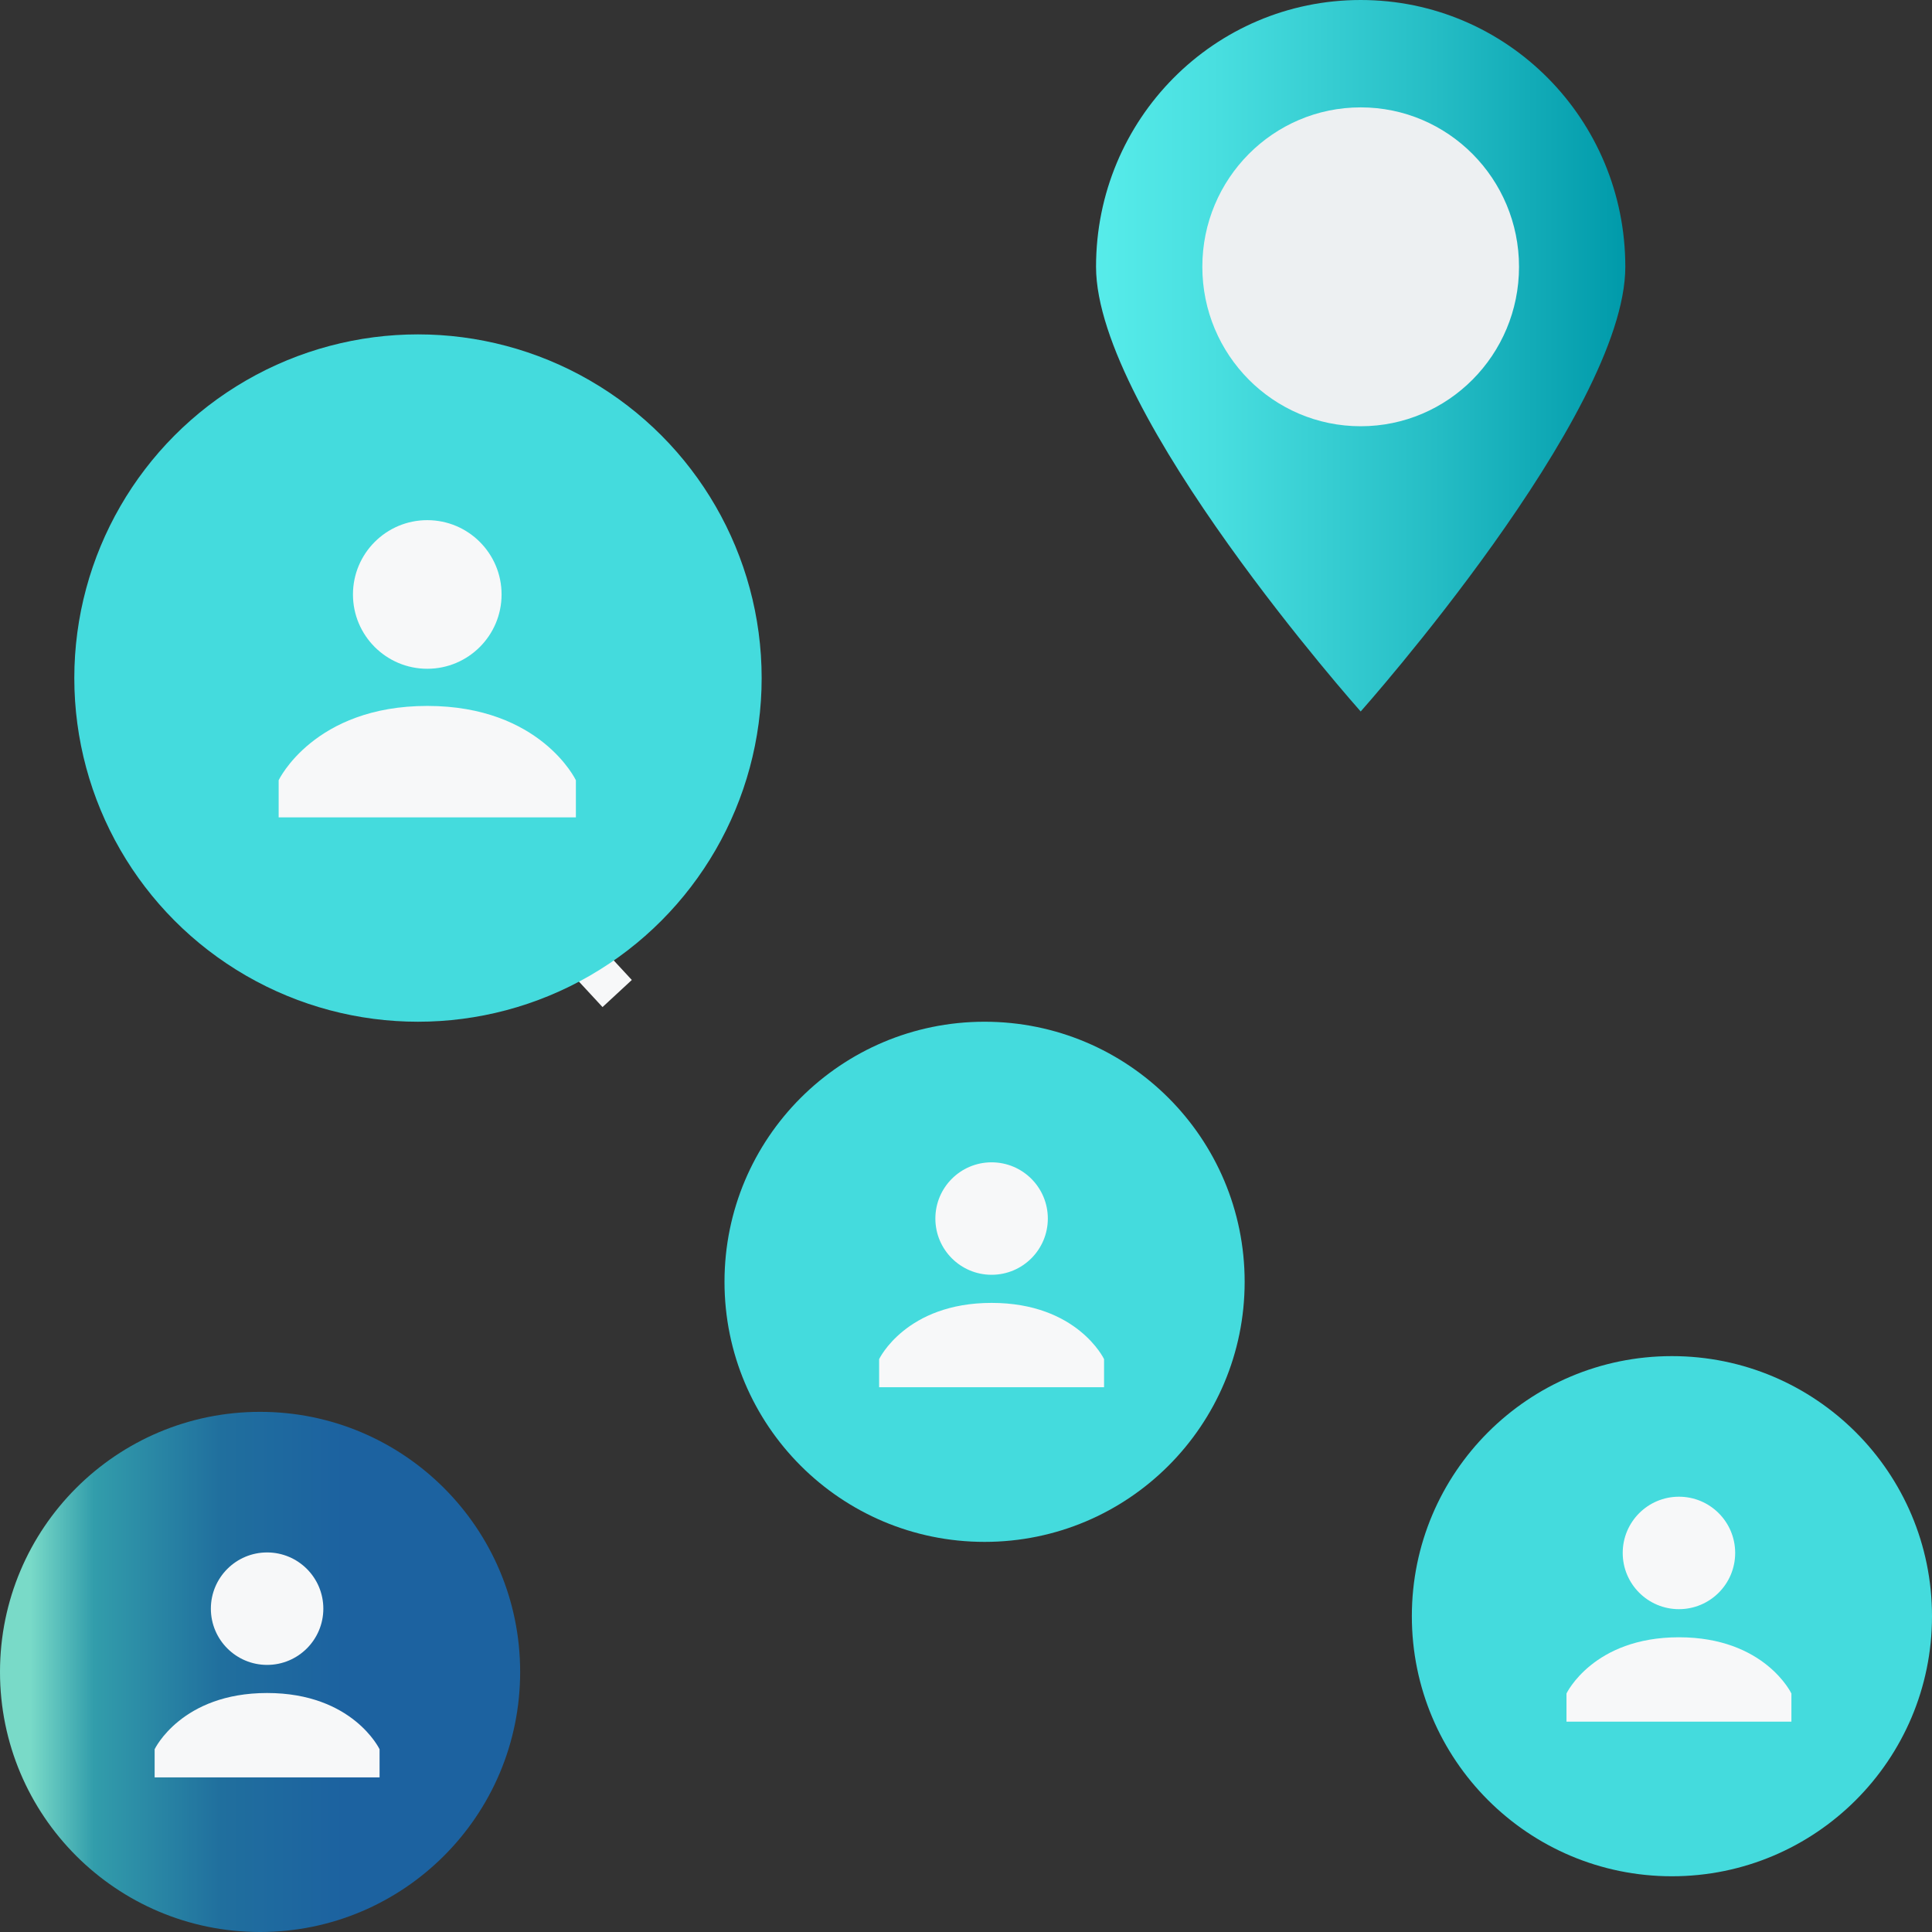 <svg width="104" height="104" viewBox="0 0 104 104" fill="none" xmlns="http://www.w3.org/2000/svg">
<rect x="0" y="0" width="104" height="104" fill="#333333" stroke="none"/>
<path d="M18.656 36.171V39.324L32.434 54.211L34.011 52.752L18.656 36.171Z" fill="#F7F8F9"/>
<circle cx="22.5" cy="36.5" r="18.5" fill="#44DBDD"/>
<path d="M23 36C25.209 36 27 34.209 27 32C27 29.791 25.209 28 23 28C20.791 28 19 29.791 19 32C19 34.209 20.791 36 23 36Z" fill="#F7F8F9"/>
<path d="M23 38C16.9 38 15 42 15 42V44H31V42C31 42 29.1 38 23 38Z" fill="#F7F8F9"/>
<circle cx="14" cy="90" r="14" fill="url(#paint0_linear)"/>
<path d="M14.378 89.622C16.05 89.622 17.405 88.266 17.405 86.595C17.405 84.923 16.05 83.568 14.378 83.568C12.707 83.568 11.351 84.923 11.351 86.595C11.351 88.266 12.707 89.622 14.378 89.622Z" fill="#F7F8F9"/>
<path d="M14.378 91.135C9.762 91.135 8.324 94.162 8.324 94.162V95.676H20.432V94.162C20.432 94.162 18.995 91.135 14.378 91.135Z" fill="#F7F8F9"/>
<circle cx="53" cy="69" r="14" fill="#44DBDD"/>
<path d="M53.378 68.622C55.05 68.622 56.405 67.266 56.405 65.595C56.405 63.923 55.05 62.568 53.378 62.568C51.707 62.568 50.351 63.923 50.351 65.595C50.351 67.266 51.707 68.622 53.378 68.622Z" fill="#F7F8F9"/>
<path d="M53.378 70.135C48.762 70.135 47.324 73.162 47.324 73.162V74.676H59.432V73.162C59.432 73.162 57.995 70.135 53.378 70.135Z" fill="#F7F8F9"/>
<circle cx="90" cy="87" r="14" fill="#44DBDD"/>
<path d="M90.378 86.622C92.05 86.622 93.405 85.266 93.405 83.595C93.405 81.923 92.05 80.568 90.378 80.568C88.707 80.568 87.351 81.923 87.351 83.595C87.351 85.266 88.707 86.622 90.378 86.622Z" fill="#F7F8F9"/>
<path d="M90.378 88.135C85.762 88.135 84.324 91.162 84.324 91.162V92.676H96.432V91.162C96.432 91.162 94.995 88.135 90.378 88.135Z" fill="#F7F8F9"/>
<path d="M87.491 14.362C87.491 22.302 73.246 38.299 73.246 38.299C73.246 38.299 59 22.302 59 14.362C59 6.422 65.364 0 73.246 0C81.127 0 87.491 6.422 87.491 14.362Z" fill="url(#paint1_linear)"/>
<path d="M73.246 22.945C77.953 22.945 81.769 19.102 81.769 14.362C81.769 9.622 77.953 5.78 73.246 5.78C68.538 5.78 64.722 9.622 64.722 14.362C64.722 19.102 68.538 22.945 73.246 22.945Z" fill="#EDF0F2"/>
<defs>
<linearGradient id="paint0_linear" x1="28.004" y1="89.998" x2="1.64" y2="89.998" gradientUnits="userSpaceOnUse">
<stop offset="0.36" stop-color="#1C62A0"/>
<stop offset="0.61" stop-color="#206F9E"/>
<stop offset="0.87" stop-color="#329DAB"/>
<stop offset="1" stop-color="#79DAC8"/>
</linearGradient>
<linearGradient id="paint1_linear" x1="87.491" y1="19.151" x2="59" y2="19.151" gradientUnits="userSpaceOnUse">
<stop stop-color="#009AAA"/>
<stop offset="0.36" stop-color="#25BDC5"/>
<stop offset="0.78" stop-color="#49DFE0"/>
<stop offset="1" stop-color="#57ECEA"/>
</linearGradient>
</defs>
</svg>
